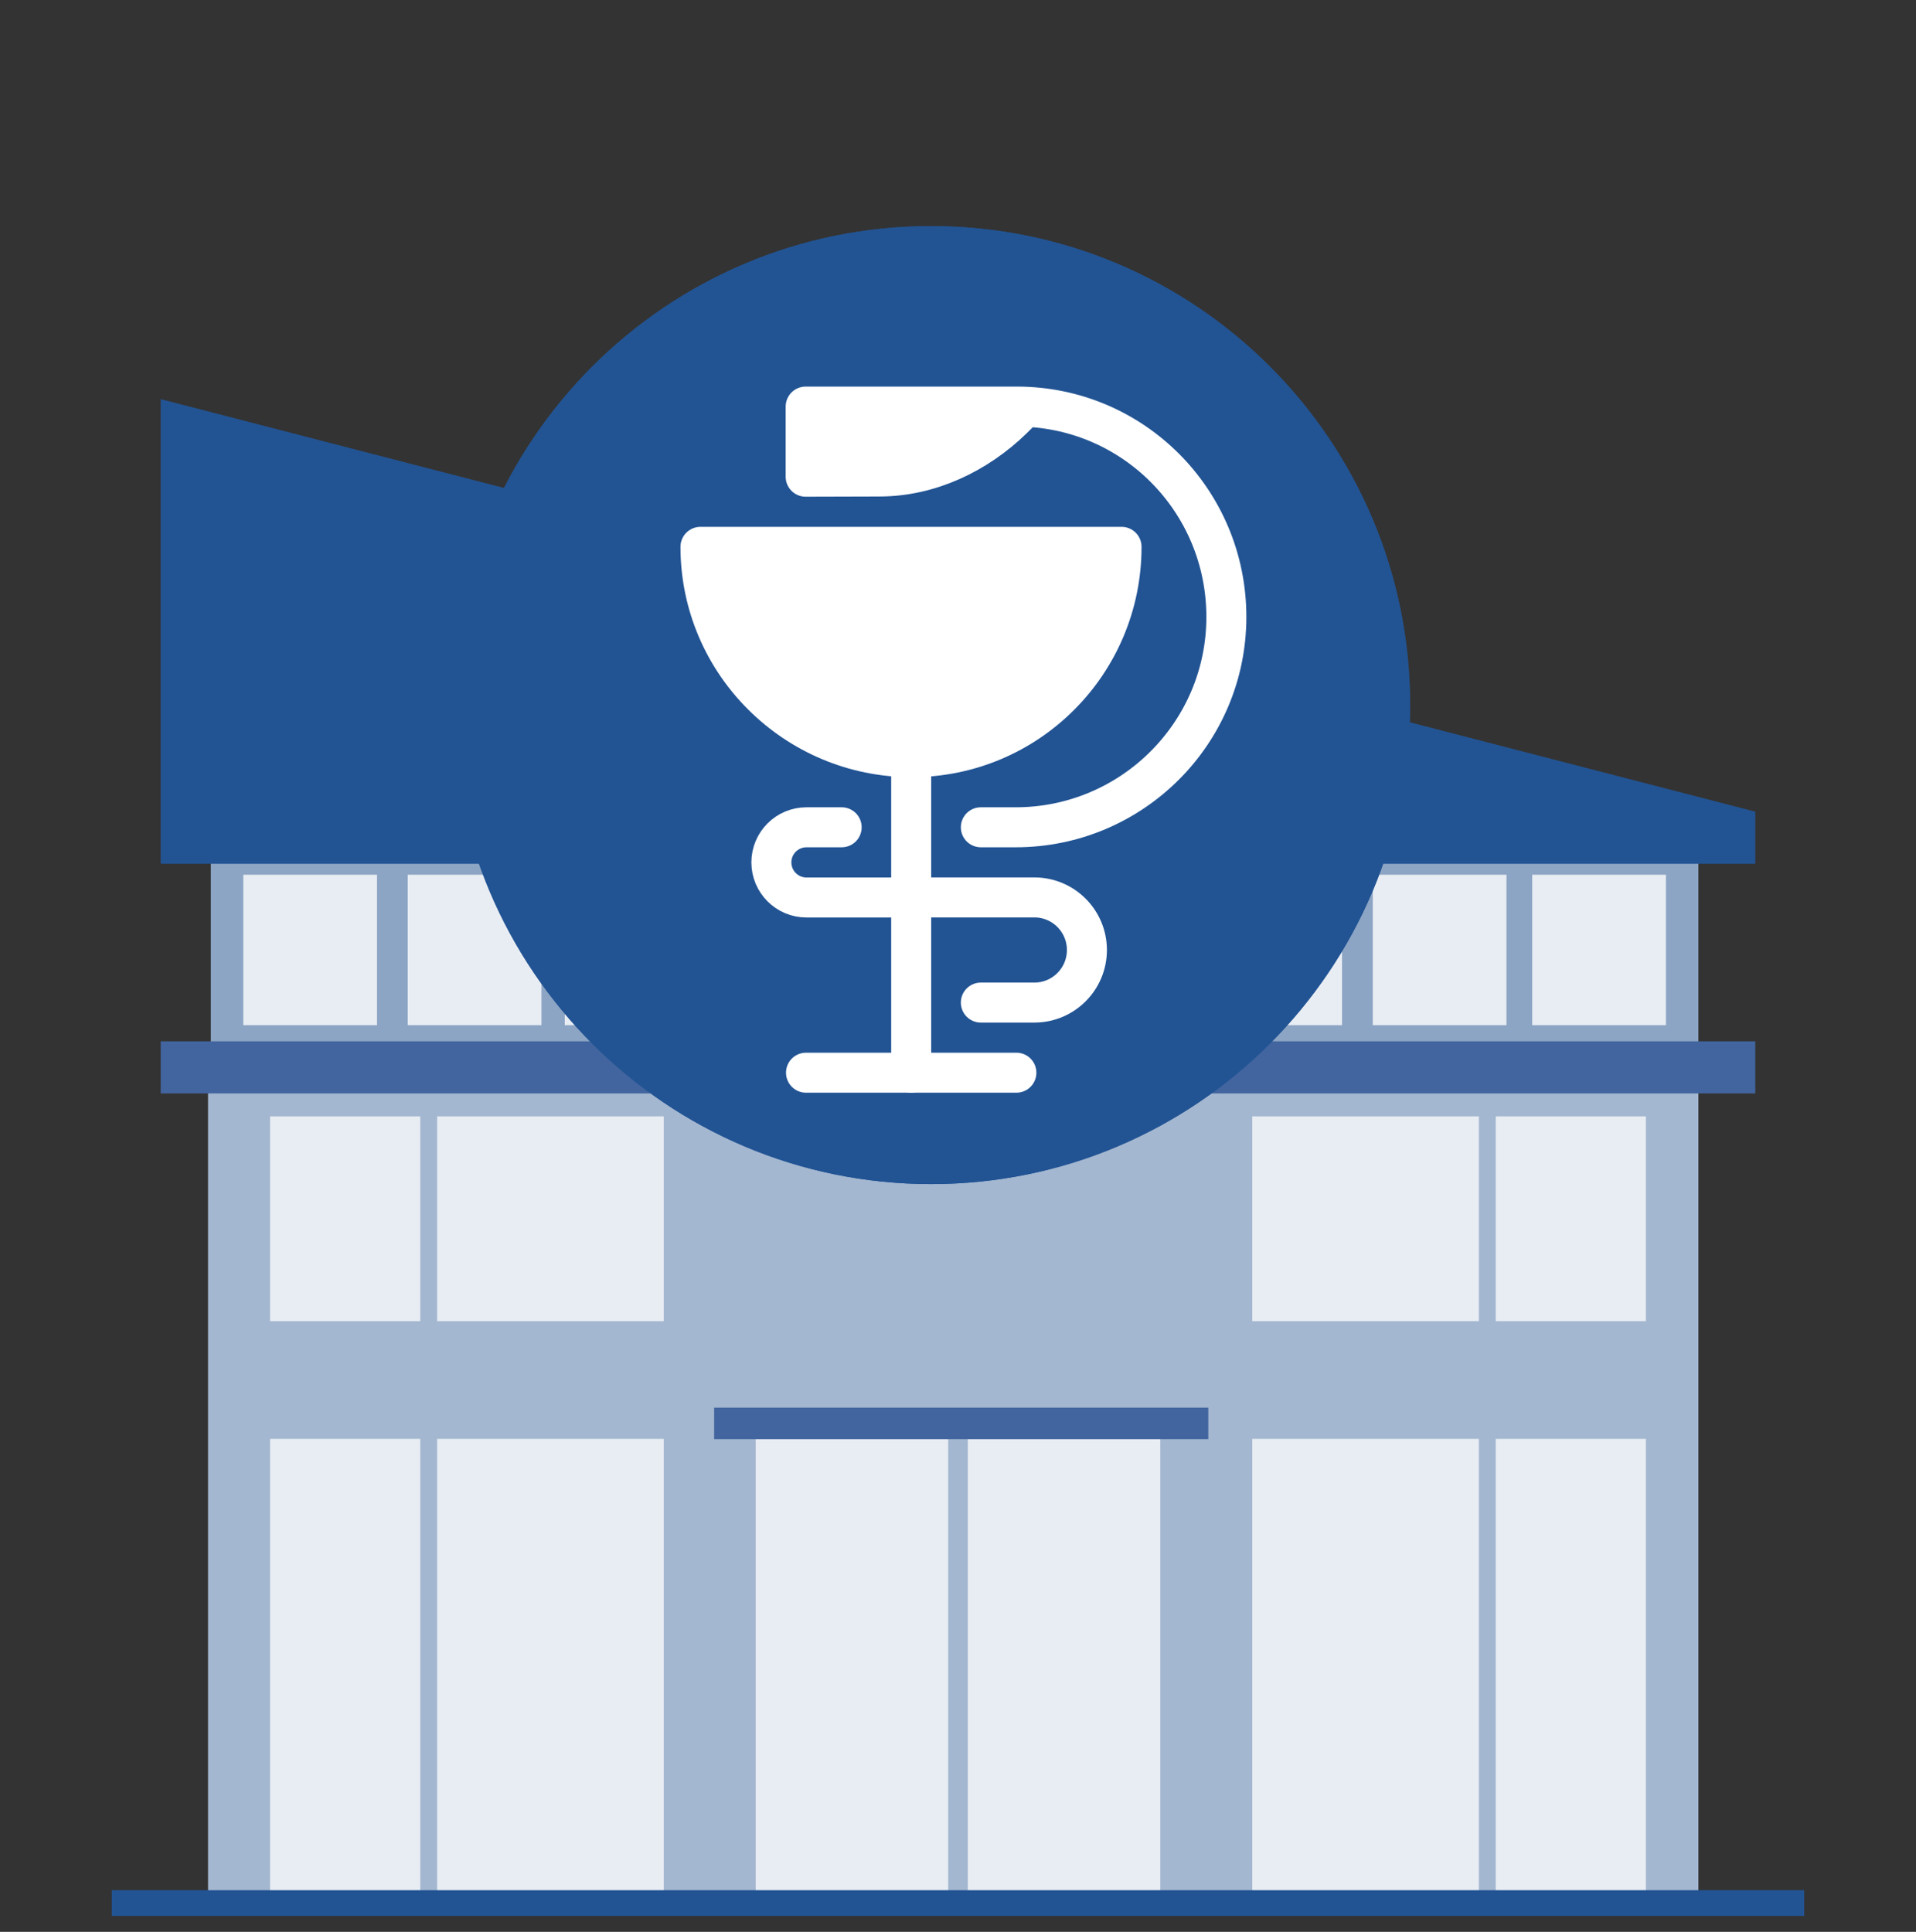 <svg width="120" height="121" viewBox="0 0 120 121" fill="none" xmlns="http://www.w3.org/2000/svg">
<rect x="0" y="0" width="120" height="121" fill="#333333" stroke="none"/>
<g clip-path="url(#clip0_558_689)">
<path d="M13.205 65.415L106.37 65.415V53.583L13.205 53.583V65.415Z" fill="#8DA5C4"/>
<path d="M13.03 119.374L106.37 119.374V68.074L13.03 68.074V119.374Z" fill="#A4B7D0"/>
<path d="M15.238 64.21H23.612V54.788H15.238L15.238 64.21Z" fill="#E8EDF3"/>
<path d="M25.537 64.21H33.911V54.788H25.537V64.21Z" fill="#E8EDF3"/>
<path d="M103.083 69.922H93.68V82.751H103.083V69.922Z" fill="#E8EDF3"/>
<path d="M92.622 69.922H78.429V82.751H92.622V69.922Z" fill="#E8EDF3"/>
<path d="M103.083 90.122H93.68V119.374H103.083V90.122Z" fill="#E8EDF3"/>
<path d="M92.622 90.122H78.429V119.374H92.622V90.122Z" fill="#E8EDF3"/>
<path d="M26.32 69.922H16.916V82.751H26.32V69.922Z" fill="#E8EDF3"/>
<path d="M41.572 69.922H27.379V82.751H41.572V69.922Z" fill="#E8EDF3"/>
<path d="M26.32 90.122H16.916V119.374H26.32V90.122Z" fill="#E8EDF3"/>
<path d="M41.572 90.122H27.379V119.374H41.572V90.122Z" fill="#E8EDF3"/>
<path d="M109.935 65.222H10.065V68.485H109.935V65.222Z" fill="#42659F"/>
<path d="M59.385 89.879H47.331V119.374H59.385V89.879Z" fill="#E8EDF3"/>
<path d="M35.373 64.21H43.748V54.788H35.373V64.21Z" fill="#E8EDF3"/>
<path d="M45.673 64.21H54.047V54.788H45.673V64.21Z" fill="#E8EDF3"/>
<path d="M55.542 64.21H63.916V54.788H55.542V64.21Z" fill="#E8EDF3"/>
<path d="M65.841 64.21H74.215V54.788H65.841V64.21Z" fill="#E8EDF3"/>
<path d="M75.677 64.21H84.052V54.788H75.677V64.21Z" fill="#E8EDF3"/>
<path d="M85.977 64.21H94.351V54.788H85.977V64.21Z" fill="#E8EDF3"/>
<path d="M95.963 64.21H104.337V54.788H95.963V64.21Z" fill="#E8EDF3"/>
<path d="M109.935 50.838L10.065 25V54.101H109.935V50.838Z" fill="#225494"/>
<path d="M72.668 89.879H60.615V119.374H72.668V89.879Z" fill="#E8EDF3"/>
<path d="M75.677 88.165H44.726V90.139H75.677V88.165Z" fill="#42659F"/>
<path d="M113 118.39H7V120.402H113V118.39Z" fill="#225494"/>
</g>
<path d="M58.315 74.164C74.883 74.164 88.315 60.732 88.315 44.164C88.315 27.595 74.883 14.164 58.315 14.164C41.746 14.164 28.315 27.595 28.315 44.164C28.315 60.732 41.746 74.164 58.315 74.164Z" fill="#225494"/>
<path d="M58.315 74.164C74.883 74.164 88.315 60.732 88.315 44.164C88.315 27.595 74.883 14.164 58.315 14.164C41.746 14.164 28.315 27.595 28.315 44.164C28.315 60.732 41.746 74.164 58.315 74.164Z" fill="#225494"/>
<path d="M70.243 34.25C70.243 41.526 64.372 47.425 57.095 47.425C49.819 47.425 43.871 41.526 43.871 34.25H70.243Z" stroke="white" stroke-width="2.505" stroke-linecap="round" stroke-linejoin="round"/>
<path d="M61.431 51.816H63.611C70.887 51.816 76.808 45.918 76.808 38.641C76.808 31.365 70.959 25.466 63.683 25.466H50.459V29.858L55.109 29.845C58.2 29.835 61.173 28.438 63.431 26.237L64.193 25.479" stroke="white" stroke-width="2.505" stroke-linecap="round" stroke-linejoin="round"/>
<path d="M57.068 47.425V67.187" stroke="white" stroke-width="2.505" stroke-linecap="round" stroke-linejoin="round"/>
<path d="M50.481 67.187H63.656" stroke="white" stroke-width="2.505" stroke-linecap="round" stroke-linejoin="round"/>
<path d="M52.714 51.816H50.51C49.296 51.816 48.312 52.8 48.312 54.014C48.312 55.229 49.296 56.213 50.511 56.213L64.78 56.209C66.599 56.208 68.074 57.683 68.074 59.502C68.074 61.321 66.6 62.795 64.781 62.795H61.431" stroke="white" stroke-width="2.505" stroke-linecap="round" stroke-linejoin="round"/>
<path d="M69.799 34.473C69.799 41.749 63.928 47.648 56.651 47.648C49.375 47.648 43.427 41.749 43.427 34.473H69.799Z" fill="white"/>
<path d="M63.239 25.689H50.015V30.081L54.665 30.068C57.756 30.059 60.729 28.661 62.987 26.46L63.749 25.701" fill="white"/>
<defs>
<clipPath id="clip0_558_689">
<rect width="106" height="95" fill="white" transform="translate(7 25)"/>
</clipPath>
</defs>
</svg>
